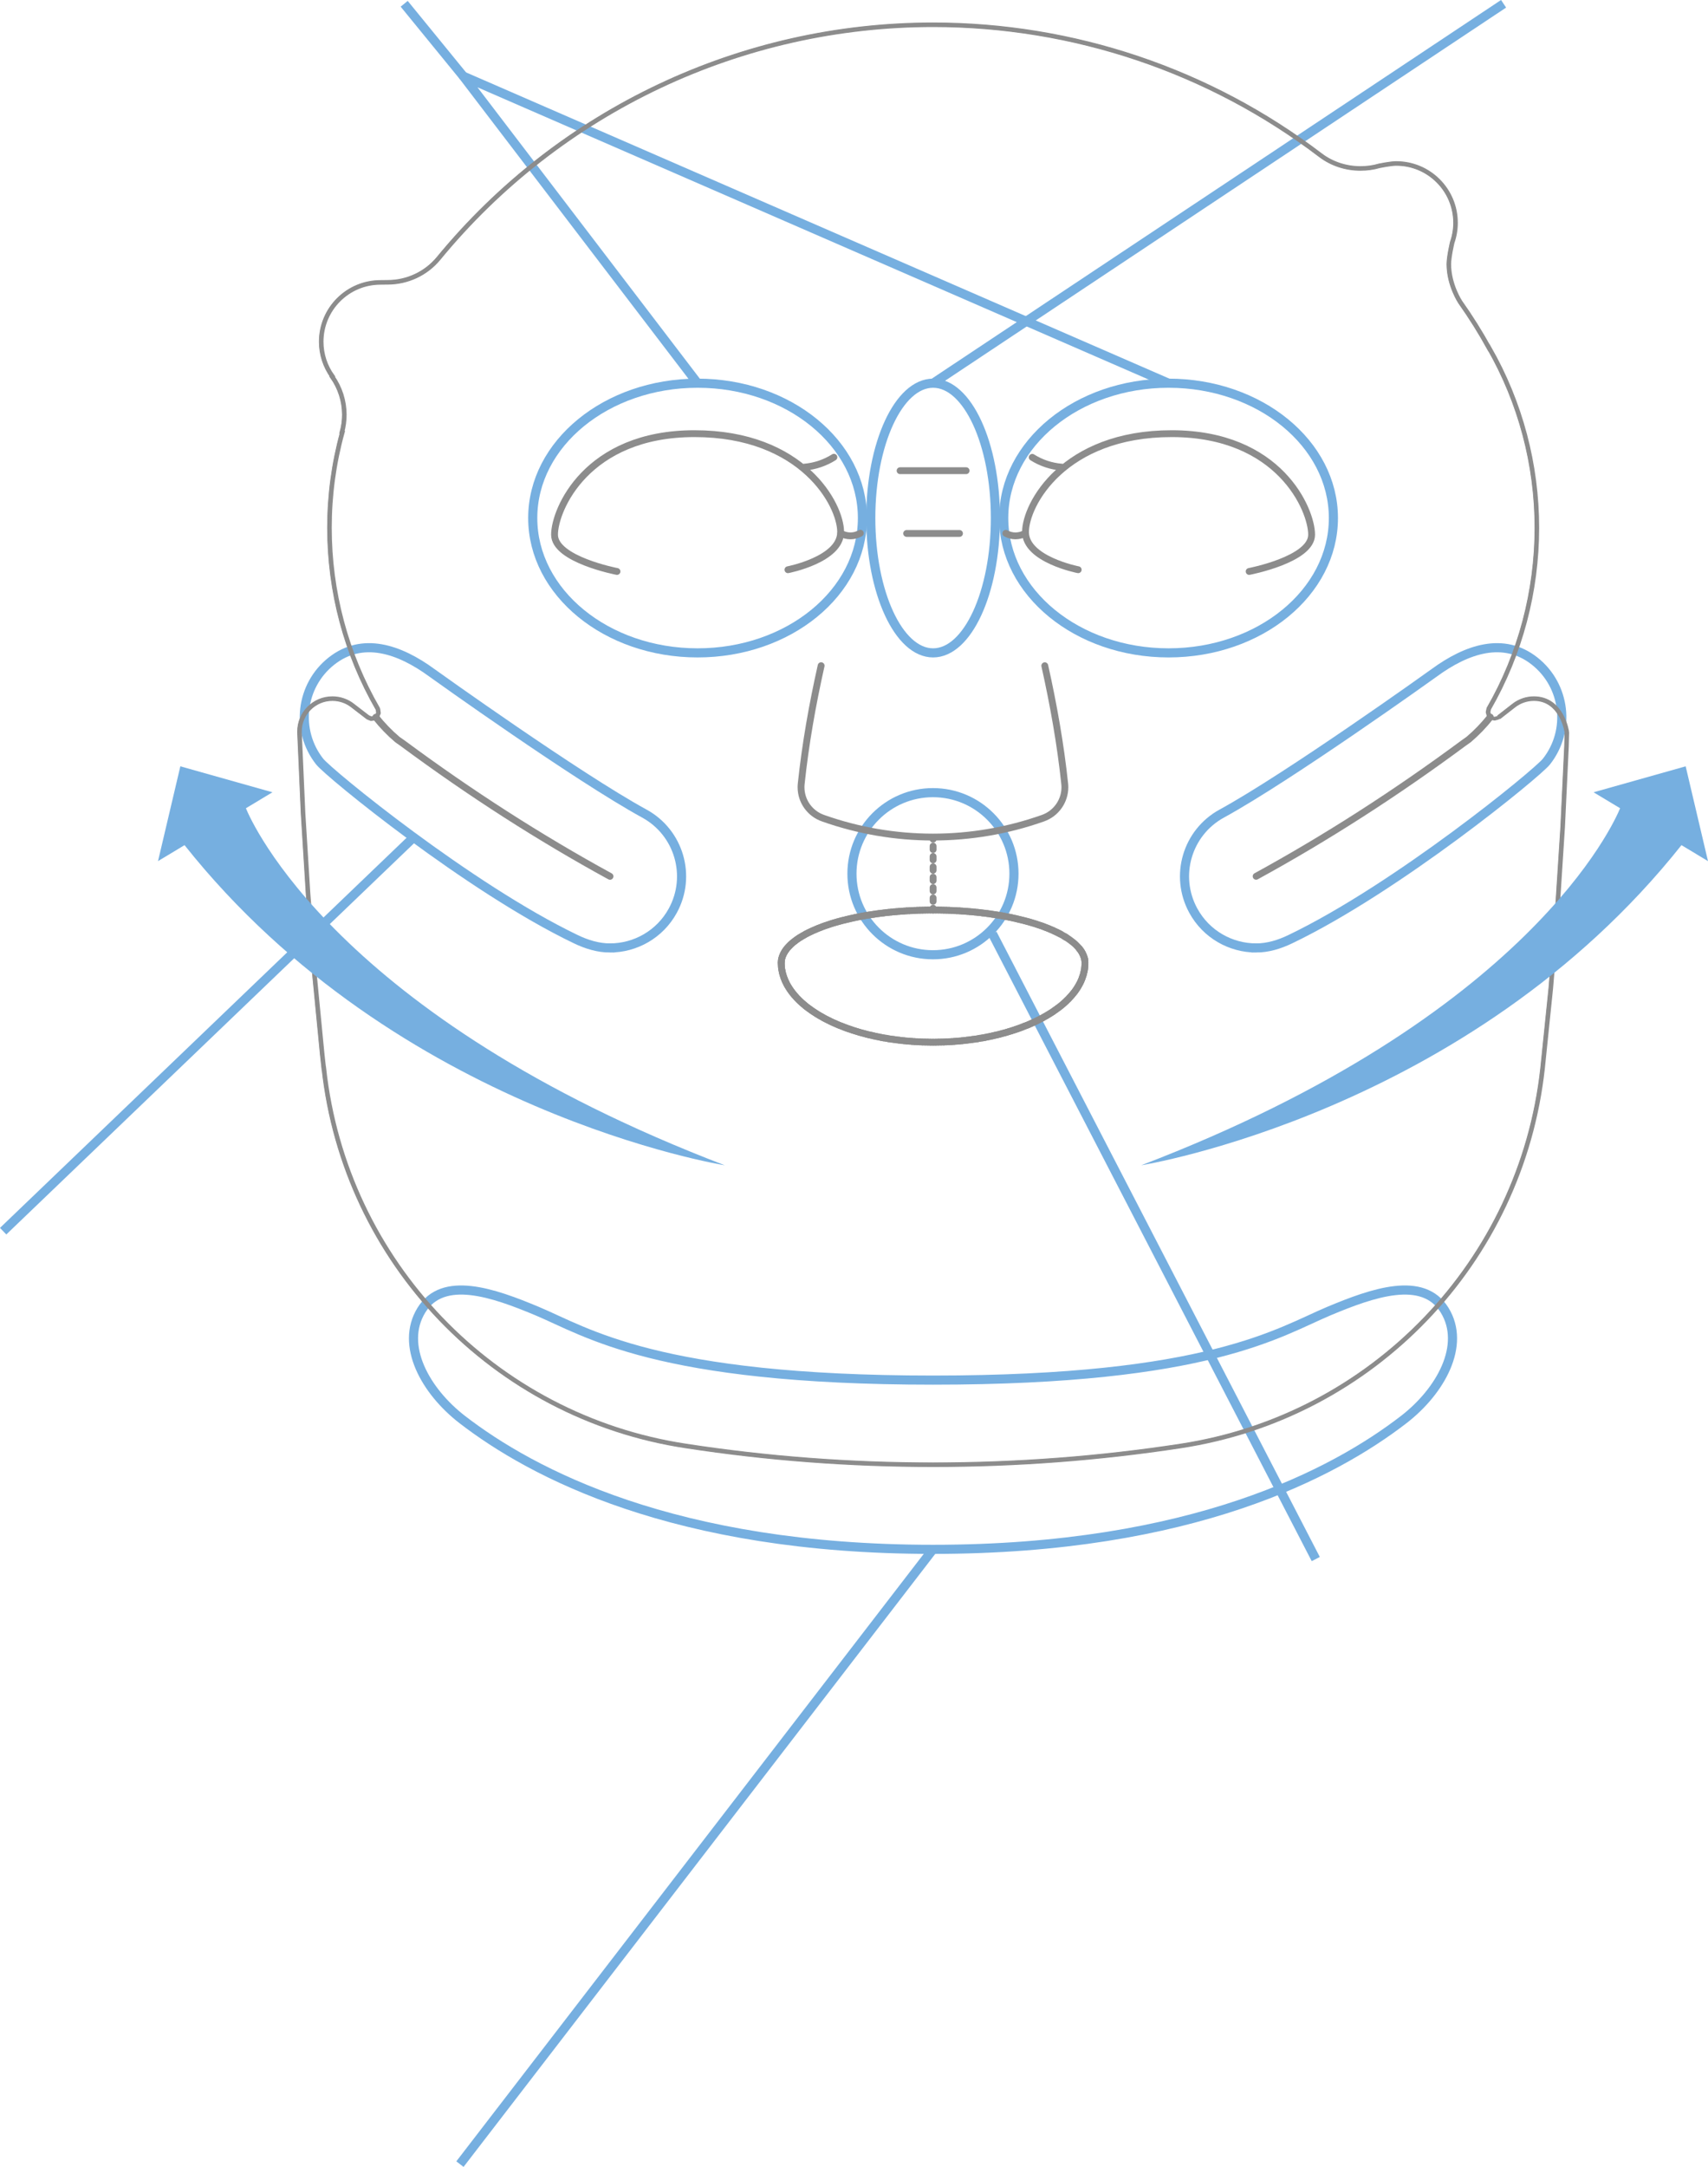<?xml version="1.0" encoding="UTF-8"?>
<svg id="_レイヤー_2" data-name="レイヤー 2" xmlns="http://www.w3.org/2000/svg" viewBox="0 0 374.66 475.05">
  <defs>
    <style>
      .cls-1, .cls-2, .cls-3, .cls-4, .cls-5, .cls-6 {
        fill: none;
      }

      .cls-1, .cls-3 {
        stroke-miterlimit: 10;
      }

      .cls-1, .cls-5 {
        stroke: #76afe0;
        stroke-width: 2px;
      }

      .cls-2 {
        stroke-dasharray: 0 0 .76 1.51;
      }

      .cls-2, .cls-3, .cls-4, .cls-6 {
        stroke: #8c8c8c;
      }

      .cls-2, .cls-4, .cls-5, .cls-6 {
        stroke-linejoin: round;
      }

      .cls-2, .cls-4, .cls-6 {
        stroke-linecap: round;
      }

      .cls-2, .cls-6 {
        stroke-width: 1.5px;
      }

      .cls-4 {
        stroke-width: .81px;
      }

      .cls-7 {
        fill: #76afe0;
        stroke-width: 0px;
      }
    </style>
  </defs>
  <g id="txt">
    <polyline class="cls-5" points="256.33 84.02 101.61 16.69 153.02 84.02"/>
    <line class="cls-1" x1="329.82" y1=".83" x2="204.68" y2="84.02"/>
    <line class="cls-1" x1="288.62" y1="341.79" x2="217.7" y2="204.7"/>
    <line class="cls-1" x1="101.61" y1="16.69" x2="88.66" y2=".83"/>
    <line class="cls-1" x1="90.72" y1="183.58" x2=".69" y2="269.91"/>
    <line class="cls-1" x1="204.66" y1="339.66" x2="100.89" y2="474.44"/>
    <g>
      <path class="cls-1" d="M133.8,207.82c-2.54,0-5.06-.75-7.51-1.93-23.43-11.24-54.08-36.3-56.16-38.92-5.37-6.8-4.22-16.67,2.58-22.04,6.8-5.37,14.86-2.68,22.04,2.58.84.61,31.86,22.8,46.59,30.85,7.61,4.16,10.4,13.69,6.24,21.29-2.85,5.21-8.23,8.17-13.78,8.17Z"/>
      <path class="cls-1" d="M275.54,207.82c2.54,0,5.06-.75,7.51-1.93,23.43-11.24,54.08-36.3,56.16-38.92,5.37-6.8,4.22-16.67-2.58-22.04-6.8-5.37-14.86-2.68-22.04,2.58-.84.61-31.86,22.8-46.59,30.85-7.61,4.16-10.4,13.69-6.24,21.29,2.85,5.21,8.23,8.17,13.78,8.17Z"/>
      <path class="cls-1" d="M316.88,287.22c-4.74-7.69-15.81-3.79-25.31.18-10.97,4.58-26.16,15.16-86.91,15.16s-75.94-10.58-86.91-15.16c-9.5-3.97-20.58-7.87-25.31-.18-4.74,7.69.88,17.76,8.99,24.01,15.11,11.64,46.37,28.43,103.23,28.43h0c56.86,0,88.12-16.79,103.23-28.43,8.11-6.25,13.73-16.32,8.99-24.01Z"/>
      <circle class="cls-1" cx="204.65" cy="191.54" r="17.77"/>
      <ellipse class="cls-1" cx="153.02" cy="113.57" rx="36.16" ry="29.56"/>
      <ellipse class="cls-1" cx="204.68" cy="113.57" rx="13.67" ry="29.56"/>
      <ellipse class="cls-1" cx="256.33" cy="113.57" rx="36.16" ry="29.56"/>
      <g>
        <g>
          <path class="cls-6" d="M180.12,145.94c-1.94,8.64-3.45,17.24-4.36,25.8-.03.26-.05.55-.05.84,0,3.07,1.95,5.8,4.86,6.8,7.72,2.73,15.86,4.13,24.08,4.13s16.4-1.4,24.15-4.15h0c2.87-1.02,4.79-3.74,4.79-6.78,0-.29-.02-.57-.05-.83-.91-8.56-2.43-17.16-4.36-25.8"/>
          <g>
            <line class="cls-6" x1="204.68" y1="199.51" x2="204.68" y2="199.11"/>
            <line class="cls-2" x1="204.68" y1="197.6" x2="204.68" y2="184.74"/>
            <line class="cls-6" x1="204.68" y1="183.98" x2="204.68" y2="183.58"/>
          </g>
          <line class="cls-6" x1="198.88" y1="116.95" x2="210.47" y2="116.95"/>
          <line class="cls-6" x1="211.92" y1="103.19" x2="197.44" y2="103.19"/>
          <line class="cls-6" x1="171.37" y1="211.1" x2="171.38" y2="211.4"/>
          <line class="cls-6" x1="171.38" y1="211.4" x2="171.4" y2="211.71"/>
          <line class="cls-6" x1="171.4" y1="211.71" x2="171.41" y2="212.01"/>
          <line class="cls-6" x1="171.41" y1="212.01" x2="171.45" y2="212.31"/>
          <line class="cls-6" x1="171.45" y1="212.31" x2="171.5" y2="212.62"/>
          <line class="cls-6" x1="171.5" y1="212.62" x2="171.56" y2="212.91"/>
          <line class="cls-6" x1="171.56" y1="212.91" x2="171.62" y2="213.21"/>
          <line class="cls-6" x1="171.62" y1="213.21" x2="171.7" y2="213.52"/>
          <line class="cls-6" x1="171.7" y1="213.52" x2="171.79" y2="213.82"/>
          <line class="cls-6" x1="171.79" y1="213.82" x2="171.88" y2="214.11"/>
          <line class="cls-6" x1="171.88" y1="214.11" x2="171.99" y2="214.41"/>
          <line class="cls-6" x1="171.99" y1="214.41" x2="172.11" y2="214.71"/>
          <line class="cls-6" x1="172.11" y1="214.71" x2="172.22" y2="215.01"/>
          <line class="cls-6" x1="172.22" y1="215.01" x2="172.37" y2="215.3"/>
          <line class="cls-6" x1="172.37" y1="215.3" x2="172.51" y2="215.6"/>
          <line class="cls-6" x1="172.51" y1="215.6" x2="172.66" y2="215.89"/>
          <line class="cls-6" x1="172.66" y1="215.89" x2="172.83" y2="216.18"/>
          <line class="cls-6" x1="172.83" y1="216.18" x2="173.01" y2="216.47"/>
          <line class="cls-6" x1="173.01" y1="216.47" x2="173.19" y2="216.76"/>
          <line class="cls-6" x1="173.19" y1="216.76" x2="173.38" y2="217.04"/>
          <line class="cls-6" x1="173.38" y1="217.04" x2="173.59" y2="217.33"/>
          <line class="cls-6" x1="173.59" y1="217.33" x2="173.8" y2="217.61"/>
          <line class="cls-6" x1="173.8" y1="217.61" x2="174.02" y2="217.89"/>
          <line class="cls-6" x1="174.02" y1="217.89" x2="174.25" y2="218.17"/>
          <line class="cls-6" x1="174.25" y1="218.17" x2="174.5" y2="218.44"/>
          <line class="cls-6" x1="174.5" y1="218.44" x2="174.74" y2="218.72"/>
          <line class="cls-6" x1="174.74" y1="218.72" x2="175" y2="218.99"/>
          <line class="cls-6" x1="175" y1="218.99" x2="175.26" y2="219.25"/>
          <line class="cls-6" x1="175.26" y1="219.25" x2="175.55" y2="219.53"/>
          <line class="cls-6" x1="175.55" y1="219.53" x2="175.83" y2="219.79"/>
          <line class="cls-6" x1="175.83" y1="219.79" x2="176.13" y2="220.05"/>
          <line class="cls-6" x1="176.13" y1="220.05" x2="176.44" y2="220.31"/>
          <line class="cls-6" x1="176.44" y1="220.31" x2="176.74" y2="220.57"/>
          <line class="cls-6" x1="176.74" y1="220.57" x2="177.06" y2="220.82"/>
          <line class="cls-6" x1="177.06" y1="220.82" x2="177.39" y2="221.06"/>
          <line class="cls-6" x1="177.39" y1="221.06" x2="177.74" y2="221.31"/>
          <line class="cls-6" x1="177.74" y1="221.31" x2="178.07" y2="221.55"/>
          <line class="cls-6" x1="178.07" y1="221.55" x2="178.44" y2="221.8"/>
          <line class="cls-6" x1="178.44" y1="221.8" x2="178.8" y2="222.03"/>
          <line class="cls-6" x1="178.8" y1="222.03" x2="179.16" y2="222.27"/>
          <line class="cls-6" x1="179.16" y1="222.27" x2="179.54" y2="222.5"/>
          <line class="cls-6" x1="179.54" y1="222.5" x2="179.93" y2="222.73"/>
          <line class="cls-6" x1="179.93" y1="222.73" x2="180.32" y2="222.94"/>
          <line class="cls-6" x1="180.32" y1="222.94" x2="180.72" y2="223.18"/>
          <line class="cls-6" x1="180.72" y1="223.18" x2="181.13" y2="223.39"/>
          <line class="cls-6" x1="181.13" y1="223.39" x2="181.55" y2="223.6"/>
          <line class="cls-6" x1="181.55" y1="223.6" x2="181.97" y2="223.81"/>
          <line class="cls-6" x1="181.97" y1="223.81" x2="182.39" y2="224.02"/>
          <line class="cls-6" x1="182.39" y1="224.02" x2="182.82" y2="224.22"/>
          <line class="cls-6" x1="182.82" y1="224.22" x2="183.27" y2="224.41"/>
          <line class="cls-6" x1="183.27" y1="224.41" x2="183.72" y2="224.61"/>
          <line class="cls-6" x1="183.72" y1="224.61" x2="184.17" y2="224.8"/>
          <line class="cls-6" x1="184.17" y1="224.8" x2="184.63" y2="224.97"/>
          <line class="cls-6" x1="184.63" y1="224.97" x2="185.1" y2="225.16"/>
          <line class="cls-6" x1="185.1" y1="225.16" x2="185.58" y2="225.34"/>
          <line class="cls-6" x1="185.58" y1="225.34" x2="186.05" y2="225.51"/>
          <line class="cls-6" x1="186.05" y1="225.51" x2="186.55" y2="225.67"/>
          <line class="cls-6" x1="186.55" y1="225.67" x2="187.02" y2="225.84"/>
          <line class="cls-6" x1="187.02" y1="225.84" x2="187.53" y2="226"/>
          <line class="cls-6" x1="187.53" y1="226" x2="188.02" y2="226.15"/>
          <line class="cls-6" x1="188.02" y1="226.15" x2="188.53" y2="226.31"/>
          <line class="cls-6" x1="188.53" y1="226.31" x2="189.04" y2="226.45"/>
          <line class="cls-6" x1="189.04" y1="226.45" x2="189.56" y2="226.58"/>
          <line class="cls-6" x1="189.56" y1="226.58" x2="190.08" y2="226.73"/>
          <line class="cls-6" x1="190.08" y1="226.73" x2="190.6" y2="226.86"/>
          <line class="cls-6" x1="190.6" y1="226.86" x2="191.14" y2="226.97"/>
          <line class="cls-6" x1="191.14" y1="226.97" x2="191.67" y2="227.1"/>
          <line class="cls-6" x1="191.67" y1="227.1" x2="192.21" y2="227.22"/>
          <line class="cls-6" x1="192.21" y1="227.22" x2="192.75" y2="227.32"/>
          <line class="cls-6" x1="192.75" y1="227.32" x2="193.3" y2="227.44"/>
          <line class="cls-6" x1="193.3" y1="227.44" x2="193.83" y2="227.54"/>
          <line class="cls-6" x1="193.83" y1="227.54" x2="194.4" y2="227.62"/>
          <line class="cls-6" x1="194.4" y1="227.62" x2="194.94" y2="227.73"/>
          <line class="cls-6" x1="194.94" y1="227.73" x2="195.5" y2="227.81"/>
          <line class="cls-6" x1="195.5" y1="227.81" x2="196.06" y2="227.88"/>
          <line class="cls-6" x1="196.06" y1="227.88" x2="196.63" y2="227.96"/>
          <line class="cls-6" x1="196.63" y1="227.96" x2="197.19" y2="228.03"/>
          <line class="cls-6" x1="197.19" y1="228.03" x2="197.76" y2="228.1"/>
          <line class="cls-6" x1="197.76" y1="228.1" x2="198.32" y2="228.16"/>
          <line class="cls-6" x1="198.32" y1="228.16" x2="198.9" y2="228.22"/>
          <line class="cls-6" x1="198.9" y1="228.22" x2="199.47" y2="228.26"/>
          <line class="cls-6" x1="199.47" y1="228.26" x2="200.05" y2="228.31"/>
          <line class="cls-6" x1="200.05" y1="228.31" x2="200.62" y2="228.35"/>
          <line class="cls-6" x1="200.62" y1="228.35" x2="201.2" y2="228.38"/>
          <line class="cls-6" x1="201.2" y1="228.38" x2="201.78" y2="228.41"/>
          <line class="cls-6" x1="201.78" y1="228.41" x2="202.36" y2="228.44"/>
          <line class="cls-6" x1="202.36" y1="228.44" x2="202.94" y2="228.45"/>
          <line class="cls-6" x1="202.94" y1="228.45" x2="203.52" y2="228.46"/>
          <line class="cls-6" x1="203.52" y1="228.46" x2="204.1" y2="228.48"/>
          <line class="cls-6" x1="204.1" y1="228.48" x2="204.68" y2="228.48"/>
          <line class="cls-6" x1="204.68" y1="228.48" x2="205.26" y2="228.48"/>
          <line class="cls-6" x1="205.26" y1="228.48" x2="205.85" y2="228.46"/>
          <line class="cls-6" x1="205.85" y1="228.46" x2="206.43" y2="228.45"/>
          <line class="cls-6" x1="206.43" y1="228.45" x2="207.01" y2="228.44"/>
          <line class="cls-6" x1="207.01" y1="228.44" x2="207.59" y2="228.41"/>
          <line class="cls-6" x1="207.59" y1="228.41" x2="208.17" y2="228.38"/>
          <line class="cls-6" x1="208.17" y1="228.38" x2="208.75" y2="228.35"/>
          <line class="cls-6" x1="208.75" y1="228.35" x2="209.32" y2="228.31"/>
          <line class="cls-6" x1="209.32" y1="228.31" x2="209.89" y2="228.26"/>
          <line class="cls-6" x1="209.89" y1="228.26" x2="210.47" y2="228.22"/>
          <line class="cls-6" x1="210.47" y1="228.22" x2="211.04" y2="228.16"/>
          <line class="cls-6" x1="211.04" y1="228.16" x2="211.6" y2="228.1"/>
          <line class="cls-6" x1="211.6" y1="228.1" x2="212.18" y2="228.03"/>
          <line class="cls-6" x1="212.18" y1="228.03" x2="212.74" y2="227.96"/>
          <line class="cls-6" x1="212.74" y1="227.96" x2="213.31" y2="227.88"/>
          <line class="cls-6" x1="213.31" y1="227.88" x2="213.86" y2="227.81"/>
          <line class="cls-6" x1="213.86" y1="227.81" x2="214.43" y2="227.73"/>
          <line class="cls-6" x1="214.43" y1="227.73" x2="214.97" y2="227.62"/>
          <line class="cls-6" x1="214.97" y1="227.62" x2="215.53" y2="227.54"/>
          <line class="cls-6" x1="215.53" y1="227.54" x2="216.08" y2="227.44"/>
          <line class="cls-6" x1="216.08" y1="227.44" x2="216.63" y2="227.32"/>
          <line class="cls-6" x1="216.63" y1="227.32" x2="217.16" y2="227.22"/>
          <line class="cls-6" x1="217.16" y1="227.22" x2="217.7" y2="227.1"/>
          <line class="cls-6" x1="217.7" y1="227.1" x2="218.24" y2="226.97"/>
          <line class="cls-6" x1="218.24" y1="226.97" x2="218.76" y2="226.86"/>
          <line class="cls-6" x1="218.76" y1="226.86" x2="219.29" y2="226.73"/>
          <line class="cls-6" x1="219.29" y1="226.73" x2="219.8" y2="226.58"/>
          <line class="cls-6" x1="219.8" y1="226.58" x2="220.32" y2="226.45"/>
          <line class="cls-6" x1="220.32" y1="226.45" x2="220.83" y2="226.31"/>
          <line class="cls-6" x1="220.83" y1="226.31" x2="221.33" y2="226.15"/>
          <line class="cls-6" x1="221.33" y1="226.15" x2="221.84" y2="226"/>
          <line class="cls-6" x1="221.84" y1="226" x2="222.33" y2="225.84"/>
          <line class="cls-6" x1="222.33" y1="225.84" x2="222.83" y2="225.67"/>
          <line class="cls-6" x1="222.83" y1="225.67" x2="223.3" y2="225.51"/>
          <line class="cls-6" x1="223.3" y1="225.51" x2="223.78" y2="225.34"/>
          <line class="cls-6" x1="223.78" y1="225.34" x2="224.26" y2="225.16"/>
          <line class="cls-6" x1="224.26" y1="225.16" x2="224.72" y2="224.97"/>
          <line class="cls-6" x1="224.72" y1="224.97" x2="225.19" y2="224.8"/>
          <line class="cls-6" x1="225.19" y1="224.8" x2="225.65" y2="224.61"/>
          <line class="cls-6" x1="225.65" y1="224.61" x2="226.1" y2="224.41"/>
          <line class="cls-6" x1="226.1" y1="224.41" x2="226.53" y2="224.22"/>
          <line class="cls-6" x1="226.53" y1="224.22" x2="226.97" y2="224.02"/>
          <line class="cls-6" x1="226.97" y1="224.02" x2="227.4" y2="223.81"/>
          <line class="cls-6" x1="227.4" y1="223.81" x2="227.82" y2="223.6"/>
          <line class="cls-6" x1="227.82" y1="223.6" x2="228.24" y2="223.39"/>
          <line class="cls-6" x1="228.24" y1="223.39" x2="228.65" y2="223.18"/>
          <line class="cls-6" x1="228.65" y1="223.18" x2="229.04" y2="222.94"/>
          <line class="cls-6" x1="229.04" y1="222.94" x2="229.44" y2="222.73"/>
          <line class="cls-6" x1="229.44" y1="222.73" x2="229.82" y2="222.5"/>
          <line class="cls-6" x1="229.82" y1="222.5" x2="230.2" y2="222.27"/>
          <line class="cls-6" x1="230.2" y1="222.27" x2="230.58" y2="222.03"/>
          <line class="cls-6" x1="230.58" y1="222.03" x2="230.94" y2="221.8"/>
          <line class="cls-6" x1="230.94" y1="221.8" x2="231.28" y2="221.55"/>
          <line class="cls-6" x1="231.28" y1="221.55" x2="231.63" y2="221.31"/>
          <line class="cls-6" x1="231.63" y1="221.31" x2="231.97" y2="221.06"/>
          <line class="cls-6" x1="231.97" y1="221.06" x2="232.3" y2="220.82"/>
          <line class="cls-6" x1="232.3" y1="220.82" x2="232.62" y2="220.57"/>
          <line class="cls-6" x1="232.62" y1="220.57" x2="232.94" y2="220.31"/>
          <line class="cls-6" x1="232.94" y1="220.31" x2="233.24" y2="220.05"/>
          <line class="cls-6" x1="233.24" y1="220.05" x2="233.53" y2="219.79"/>
          <line class="cls-6" x1="233.53" y1="219.79" x2="233.82" y2="219.53"/>
          <line class="cls-6" x1="233.82" y1="219.53" x2="234.09" y2="219.25"/>
          <line class="cls-6" x1="234.09" y1="219.25" x2="234.37" y2="218.99"/>
          <line class="cls-6" x1="234.37" y1="218.99" x2="234.61" y2="218.72"/>
          <line class="cls-6" x1="234.61" y1="218.72" x2="234.87" y2="218.44"/>
          <line class="cls-6" x1="234.87" y1="218.44" x2="235.11" y2="218.17"/>
          <line class="cls-6" x1="235.11" y1="218.17" x2="235.34" y2="217.89"/>
          <line class="cls-6" x1="235.34" y1="217.89" x2="235.57" y2="217.61"/>
          <line class="cls-6" x1="235.57" y1="217.61" x2="235.79" y2="217.33"/>
          <line class="cls-6" x1="235.79" y1="217.33" x2="235.99" y2="217.04"/>
          <line class="cls-6" x1="235.99" y1="217.04" x2="236.18" y2="216.76"/>
          <line class="cls-6" x1="236.18" y1="216.76" x2="236.37" y2="216.47"/>
          <line class="cls-6" x1="236.37" y1="216.47" x2="236.54" y2="216.18"/>
          <line class="cls-6" x1="236.54" y1="216.18" x2="236.7" y2="215.89"/>
          <line class="cls-6" x1="236.7" y1="215.89" x2="236.86" y2="215.6"/>
          <line class="cls-6" x1="236.86" y1="215.6" x2="237.01" y2="215.3"/>
          <line class="cls-6" x1="237.01" y1="215.3" x2="237.14" y2="215.01"/>
          <line class="cls-6" x1="237.14" y1="215.01" x2="237.27" y2="214.71"/>
          <line class="cls-6" x1="237.27" y1="214.71" x2="237.38" y2="214.41"/>
          <line class="cls-6" x1="237.38" y1="214.41" x2="237.48" y2="214.11"/>
          <line class="cls-6" x1="237.48" y1="214.11" x2="237.58" y2="213.82"/>
          <line class="cls-6" x1="237.58" y1="213.82" x2="237.67" y2="213.52"/>
          <line class="cls-6" x1="237.67" y1="213.52" x2="237.74" y2="213.21"/>
          <line class="cls-6" x1="237.74" y1="213.21" x2="237.81" y2="212.91"/>
          <line class="cls-6" x1="237.81" y1="212.91" x2="237.88" y2="212.62"/>
          <line class="cls-6" x1="237.88" y1="212.62" x2="237.92" y2="212.31"/>
          <line class="cls-6" x1="237.92" y1="212.31" x2="237.94" y2="212.01"/>
          <line class="cls-6" x1="237.94" y1="212.01" x2="237.97" y2="211.71"/>
          <line class="cls-6" x1="237.97" y1="211.71" x2="237.99" y2="211.4"/>
          <line class="cls-6" x1="237.99" y1="211.4" x2="237.99" y2="211.1"/>
          <line class="cls-6" x1="237.99" y1="211.1" x2="237.99" y2="211.1"/>
          <line class="cls-6" x1="237.99" y1="211.1" x2="237.99" y2="210.9"/>
          <line class="cls-6" x1="237.99" y1="210.9" x2="237.97" y2="210.69"/>
          <line class="cls-6" x1="237.97" y1="210.69" x2="237.94" y2="210.49"/>
          <line class="cls-6" x1="237.94" y1="210.49" x2="237.92" y2="210.29"/>
          <line class="cls-6" x1="237.92" y1="210.29" x2="237.88" y2="210.08"/>
          <line class="cls-6" x1="237.88" y1="210.08" x2="237.81" y2="209.88"/>
          <line class="cls-6" x1="237.81" y1="209.88" x2="237.74" y2="209.69"/>
          <line class="cls-6" x1="237.74" y1="209.69" x2="237.67" y2="209.49"/>
          <line class="cls-6" x1="237.67" y1="209.49" x2="237.58" y2="209.29"/>
          <line class="cls-6" x1="237.58" y1="209.29" x2="237.48" y2="209.08"/>
          <line class="cls-6" x1="237.48" y1="209.08" x2="237.38" y2="208.88"/>
          <line class="cls-6" x1="237.38" y1="208.88" x2="237.27" y2="208.69"/>
          <line class="cls-6" x1="237.27" y1="208.69" x2="237.14" y2="208.49"/>
          <line class="cls-6" x1="237.14" y1="208.49" x2="237.01" y2="208.29"/>
          <line class="cls-6" x1="237.01" y1="208.29" x2="236.86" y2="208.1"/>
          <line class="cls-6" x1="236.86" y1="208.1" x2="236.7" y2="207.9"/>
          <line class="cls-6" x1="233.82" y1="205.48" x2="233.53" y2="205.31"/>
          <polyline class="cls-6" points="236.7 207.9 236.54 207.71 236.37 207.52 236.18 207.33 235.99 207.13 235.79 206.94 235.57 206.75 235.34 206.56 235.11 206.39 234.87 206.2 234.61 206.01 234.37 205.84 234.09 205.65 233.82 205.48 233.53 205.31 233.24 205.13 232.94 204.96 232.62 204.78"/>
          <line class="cls-6" x1="232.62" y1="204.78" x2="232.3" y2="204.62"/>
          <line class="cls-6" x1="232.3" y1="204.62" x2="231.97" y2="204.45"/>
          <line class="cls-6" x1="231.97" y1="204.45" x2="231.63" y2="204.29"/>
          <line class="cls-6" x1="231.63" y1="204.29" x2="231.28" y2="204.13"/>
          <line class="cls-6" x1="231.28" y1="204.13" x2="230.94" y2="203.96"/>
          <line class="cls-6" x1="230.94" y1="203.96" x2="230.58" y2="203.81"/>
          <line class="cls-6" x1="230.58" y1="203.81" x2="230.2" y2="203.65"/>
          <line class="cls-6" x1="230.2" y1="203.65" x2="229.82" y2="203.49"/>
          <line class="cls-6" x1="229.82" y1="203.49" x2="229.44" y2="203.35"/>
          <line class="cls-6" x1="229.44" y1="203.35" x2="229.04" y2="203.19"/>
          <line class="cls-6" x1="229.04" y1="203.19" x2="228.65" y2="203.04"/>
          <line class="cls-6" x1="228.65" y1="203.04" x2="228.24" y2="202.9"/>
          <line class="cls-6" x1="228.24" y1="202.9" x2="227.82" y2="202.77"/>
          <line class="cls-6" x1="227.82" y1="202.77" x2="227.4" y2="202.62"/>
          <line class="cls-6" x1="227.4" y1="202.62" x2="226.97" y2="202.48"/>
          <line class="cls-6" x1="226.97" y1="202.48" x2="226.53" y2="202.35"/>
          <line class="cls-6" x1="226.53" y1="202.35" x2="226.1" y2="202.22"/>
          <line class="cls-6" x1="226.1" y1="202.22" x2="225.65" y2="202.09"/>
          <line class="cls-6" x1="225.65" y1="202.09" x2="225.19" y2="201.97"/>
          <line class="cls-6" x1="225.19" y1="201.97" x2="224.72" y2="201.84"/>
          <line class="cls-6" x1="224.72" y1="201.84" x2="224.26" y2="201.73"/>
          <line class="cls-6" x1="224.26" y1="201.73" x2="223.78" y2="201.61"/>
          <line class="cls-6" x1="223.78" y1="201.61" x2="223.3" y2="201.5"/>
          <line class="cls-6" x1="223.3" y1="201.5" x2="222.83" y2="201.38"/>
          <line class="cls-6" x1="222.83" y1="201.38" x2="222.33" y2="201.28"/>
          <line class="cls-6" x1="222.33" y1="201.28" x2="221.84" y2="201.16"/>
          <line class="cls-6" x1="221.84" y1="201.16" x2="221.33" y2="201.06"/>
          <line class="cls-6" x1="221.33" y1="201.06" x2="220.83" y2="200.96"/>
          <line class="cls-6" x1="220.83" y1="200.96" x2="220.32" y2="200.87"/>
          <line class="cls-6" x1="220.32" y1="200.87" x2="219.8" y2="200.77"/>
          <line class="cls-6" x1="219.8" y1="200.77" x2="219.29" y2="200.68"/>
          <line class="cls-6" x1="219.29" y1="200.68" x2="218.76" y2="200.6"/>
          <line class="cls-6" x1="218.76" y1="200.6" x2="218.24" y2="200.51"/>
          <line class="cls-6" x1="218.24" y1="200.51" x2="217.7" y2="200.44"/>
          <line class="cls-6" x1="217.7" y1="200.44" x2="217.16" y2="200.35"/>
          <line class="cls-6" x1="217.16" y1="200.35" x2="216.63" y2="200.28"/>
          <line class="cls-6" x1="216.63" y1="200.28" x2="216.08" y2="200.21"/>
          <line class="cls-6" x1="216.08" y1="200.21" x2="215.53" y2="200.15"/>
          <line class="cls-6" x1="215.53" y1="200.15" x2="214.97" y2="200.07"/>
          <line class="cls-6" x1="214.97" y1="200.07" x2="214.43" y2="200.02"/>
          <line class="cls-6" x1="214.43" y1="200.02" x2="213.86" y2="199.96"/>
          <line class="cls-6" x1="213.86" y1="199.96" x2="213.31" y2="199.9"/>
          <line class="cls-6" x1="213.31" y1="199.9" x2="212.74" y2="199.86"/>
          <line class="cls-6" x1="212.74" y1="199.86" x2="212.18" y2="199.81"/>
          <line class="cls-6" x1="212.18" y1="199.81" x2="211.6" y2="199.76"/>
          <line class="cls-6" x1="211.6" y1="199.76" x2="211.04" y2="199.73"/>
          <line class="cls-6" x1="211.04" y1="199.73" x2="210.47" y2="199.68"/>
          <line class="cls-6" x1="210.47" y1="199.68" x2="209.89" y2="199.66"/>
          <line class="cls-6" x1="209.89" y1="199.66" x2="209.32" y2="199.63"/>
          <line class="cls-6" x1="209.32" y1="199.63" x2="208.75" y2="199.6"/>
          <line class="cls-6" x1="208.75" y1="199.6" x2="208.17" y2="199.57"/>
          <line class="cls-6" x1="208.17" y1="199.57" x2="207.59" y2="199.55"/>
          <line class="cls-6" x1="207.59" y1="199.55" x2="207.01" y2="199.54"/>
          <line class="cls-6" x1="207.01" y1="199.54" x2="206.43" y2="199.52"/>
          <line class="cls-6" x1="206.43" y1="199.52" x2="205.85" y2="199.51"/>
          <line class="cls-6" x1="205.85" y1="199.51" x2="205.26" y2="199.51"/>
          <line class="cls-6" x1="205.26" y1="199.51" x2="204.68" y2="199.51"/>
          <line class="cls-6" x1="204.68" y1="199.51" x2="204.1" y2="199.51"/>
          <line class="cls-6" x1="204.1" y1="199.51" x2="203.52" y2="199.51"/>
          <line class="cls-6" x1="203.52" y1="199.51" x2="202.94" y2="199.52"/>
          <line class="cls-6" x1="202.94" y1="199.52" x2="202.36" y2="199.54"/>
          <line class="cls-6" x1="202.36" y1="199.54" x2="201.78" y2="199.55"/>
          <line class="cls-6" x1="201.78" y1="199.55" x2="201.2" y2="199.57"/>
          <line class="cls-6" x1="201.2" y1="199.57" x2="200.62" y2="199.6"/>
          <line class="cls-6" x1="200.62" y1="199.6" x2="200.05" y2="199.63"/>
          <line class="cls-6" x1="200.05" y1="199.63" x2="199.47" y2="199.66"/>
          <line class="cls-6" x1="199.47" y1="199.66" x2="198.9" y2="199.68"/>
          <line class="cls-6" x1="198.9" y1="199.68" x2="198.32" y2="199.73"/>
          <line class="cls-6" x1="198.32" y1="199.73" x2="197.76" y2="199.76"/>
          <line class="cls-6" x1="197.76" y1="199.76" x2="197.19" y2="199.81"/>
          <line class="cls-6" x1="197.19" y1="199.81" x2="196.63" y2="199.86"/>
          <line class="cls-6" x1="196.63" y1="199.86" x2="196.06" y2="199.9"/>
          <line class="cls-6" x1="196.06" y1="199.9" x2="195.5" y2="199.96"/>
          <line class="cls-6" x1="195.5" y1="199.96" x2="194.94" y2="200.02"/>
          <line class="cls-6" x1="194.94" y1="200.02" x2="194.4" y2="200.07"/>
          <line class="cls-6" x1="194.4" y1="200.07" x2="193.83" y2="200.15"/>
          <line class="cls-6" x1="193.83" y1="200.15" x2="193.3" y2="200.21"/>
          <line class="cls-6" x1="193.3" y1="200.21" x2="192.75" y2="200.28"/>
          <line class="cls-6" x1="192.75" y1="200.28" x2="192.21" y2="200.35"/>
          <line class="cls-6" x1="192.21" y1="200.35" x2="191.67" y2="200.44"/>
          <line class="cls-6" x1="191.67" y1="200.44" x2="191.14" y2="200.51"/>
          <line class="cls-6" x1="191.14" y1="200.51" x2="190.6" y2="200.6"/>
          <line class="cls-6" x1="190.6" y1="200.6" x2="190.08" y2="200.68"/>
          <line class="cls-6" x1="190.08" y1="200.68" x2="189.56" y2="200.77"/>
          <line class="cls-6" x1="189.56" y1="200.77" x2="189.04" y2="200.87"/>
          <line class="cls-6" x1="189.04" y1="200.87" x2="188.53" y2="200.96"/>
          <line class="cls-6" x1="188.53" y1="200.96" x2="188.02" y2="201.06"/>
          <line class="cls-6" x1="188.02" y1="201.06" x2="187.53" y2="201.16"/>
          <line class="cls-6" x1="187.53" y1="201.16" x2="187.02" y2="201.28"/>
          <line class="cls-6" x1="187.02" y1="201.28" x2="186.55" y2="201.38"/>
          <line class="cls-6" x1="186.55" y1="201.38" x2="186.05" y2="201.5"/>
          <line class="cls-6" x1="186.05" y1="201.5" x2="185.58" y2="201.61"/>
          <line class="cls-6" x1="185.58" y1="201.61" x2="185.1" y2="201.73"/>
          <line class="cls-6" x1="185.1" y1="201.73" x2="184.63" y2="201.84"/>
          <line class="cls-6" x1="184.63" y1="201.84" x2="184.17" y2="201.97"/>
          <line class="cls-6" x1="184.17" y1="201.97" x2="183.72" y2="202.09"/>
          <line class="cls-6" x1="183.72" y1="202.09" x2="183.27" y2="202.22"/>
          <line class="cls-6" x1="183.27" y1="202.22" x2="182.82" y2="202.35"/>
          <line class="cls-6" x1="182.82" y1="202.35" x2="182.39" y2="202.48"/>
          <line class="cls-6" x1="182.39" y1="202.48" x2="181.97" y2="202.62"/>
          <line class="cls-6" x1="181.97" y1="202.62" x2="181.55" y2="202.77"/>
          <line class="cls-6" x1="181.55" y1="202.77" x2="181.13" y2="202.9"/>
          <line class="cls-6" x1="181.13" y1="202.9" x2="180.72" y2="203.04"/>
          <line class="cls-6" x1="180.72" y1="203.04" x2="180.32" y2="203.19"/>
          <line class="cls-6" x1="180.32" y1="203.19" x2="179.93" y2="203.35"/>
          <line class="cls-6" x1="179.93" y1="203.35" x2="179.54" y2="203.49"/>
          <line class="cls-6" x1="179.54" y1="203.49" x2="179.16" y2="203.65"/>
          <line class="cls-6" x1="179.16" y1="203.65" x2="178.8" y2="203.81"/>
          <line class="cls-6" x1="178.8" y1="203.81" x2="178.44" y2="203.96"/>
          <line class="cls-6" x1="178.44" y1="203.96" x2="178.07" y2="204.13"/>
          <line class="cls-6" x1="178.07" y1="204.13" x2="177.74" y2="204.29"/>
          <line class="cls-6" x1="177.74" y1="204.29" x2="177.39" y2="204.45"/>
          <line class="cls-6" x1="177.39" y1="204.45" x2="177.06" y2="204.62"/>
          <line class="cls-6" x1="177.06" y1="204.62" x2="176.74" y2="204.78"/>
          <line class="cls-6" x1="176.74" y1="204.78" x2="176.44" y2="204.96"/>
          <line class="cls-6" x1="176.44" y1="204.96" x2="176.13" y2="205.13"/>
          <line class="cls-6" x1="176.13" y1="205.13" x2="175.83" y2="205.31"/>
          <line class="cls-6" x1="175.83" y1="205.31" x2="175.55" y2="205.48"/>
          <line class="cls-6" x1="175.55" y1="205.48" x2="175.26" y2="205.65"/>
          <line class="cls-6" x1="175.26" y1="205.65" x2="175" y2="205.84"/>
          <line class="cls-6" x1="175" y1="205.84" x2="174.74" y2="206.01"/>
          <line class="cls-6" x1="174.74" y1="206.01" x2="174.5" y2="206.2"/>
          <line class="cls-6" x1="174.5" y1="206.2" x2="174.25" y2="206.39"/>
          <line class="cls-6" x1="174.25" y1="206.39" x2="174.02" y2="206.56"/>
          <line class="cls-6" x1="174.02" y1="206.56" x2="173.8" y2="206.75"/>
          <line class="cls-6" x1="173.8" y1="206.75" x2="173.59" y2="206.94"/>
          <line class="cls-6" x1="173.59" y1="206.94" x2="173.38" y2="207.13"/>
          <line class="cls-6" x1="173.38" y1="207.13" x2="173.19" y2="207.33"/>
          <line class="cls-6" x1="173.19" y1="207.33" x2="173.01" y2="207.52"/>
          <line class="cls-6" x1="173.01" y1="207.52" x2="172.83" y2="207.71"/>
          <line class="cls-6" x1="172.83" y1="207.71" x2="172.66" y2="207.9"/>
          <line class="cls-6" x1="172.66" y1="207.9" x2="172.51" y2="208.1"/>
          <line class="cls-6" x1="172.51" y1="208.1" x2="172.37" y2="208.29"/>
          <line class="cls-6" x1="172.37" y1="208.29" x2="172.22" y2="208.49"/>
          <line class="cls-6" x1="172.22" y1="208.49" x2="172.11" y2="208.69"/>
          <line class="cls-6" x1="172.11" y1="208.69" x2="171.99" y2="208.88"/>
          <line class="cls-6" x1="171.99" y1="208.88" x2="171.88" y2="209.08"/>
          <line class="cls-6" x1="171.88" y1="209.08" x2="171.79" y2="209.29"/>
          <line class="cls-6" x1="171.79" y1="209.29" x2="171.7" y2="209.49"/>
          <line class="cls-6" x1="171.7" y1="209.49" x2="171.62" y2="209.69"/>
          <line class="cls-6" x1="171.62" y1="209.69" x2="171.56" y2="209.88"/>
          <line class="cls-6" x1="171.56" y1="209.88" x2="171.5" y2="210.08"/>
          <line class="cls-6" x1="171.5" y1="210.08" x2="171.45" y2="210.29"/>
          <line class="cls-6" x1="171.45" y1="210.29" x2="171.41" y2="210.49"/>
          <line class="cls-6" x1="171.41" y1="210.49" x2="171.4" y2="210.69"/>
          <line class="cls-6" x1="171.4" y1="210.69" x2="171.38" y2="210.9"/>
          <line class="cls-6" x1="171.38" y1="210.9" x2="171.37" y2="211.1"/>
          <path class="cls-6" d="M226.43,100.26c1.95,1.23,4.17,1.97,6.47,2.15"/>
          <path class="cls-6" d="M176.47,102.41c2.3-.2,4.51-.94,6.45-2.17"/>
          <path class="cls-6" d="M184.43,116.92c.64.37,1.38.56,2.12.56s1.51-.2,2.17-.58"/>
          <path class="cls-6" d="M220.63,116.92c.65.37,1.38.56,2.12.56s1.51-.2,2.17-.58"/>
          <path class="cls-4" d="M328.72,157.26l3.27-2.55h0c1.26-1,2.84-1.55,4.45-1.55,6.19,0,7.24,7.33,7.23,7.4h0l-.08,3.08-.84,17.67-1.14,17.66-1.46,17.64-1.81,17.61h0c-4.62,42.41-37.26,76.4-79.45,82.79h0c-17.83,2.72-35.96,4.1-54.23,4.1s-36.35-1.37-54.17-4.1h0c-42.22-6.36-74.85-40.36-79.48-82.79h-.02s-.33-2.97-.33-2.97l-1.71-17.61-1.4-17.64-1.1-17.67-.78-17.67h0c0-.08,0-.17,0-.29,0-3.98,3.23-7.21,7.21-7.21,1.63,0,3.22.54,4.49,1.56h0l3.3,2.54.7.29.74-.1.59-.45.29-.69-.1-.74-.06-.19h0c-6.95-12.03-10.59-25.72-10.59-39.67,0-7.13.95-14.17,2.82-20.93l-.08-.03c.34-1.23.52-2.51.52-3.82,0-3-.94-5.93-2.67-8.37l.05-.05c-1.59-2.21-2.45-4.86-2.45-7.59,0-7.18,5.82-13.01,13.01-13.01.28,0,1.27-.02,1.55-.02,4.33,0,8.44-1.91,11.19-5.25h0C122.83,24.21,162.64,5.43,204.65,5.43c30.72,0,60.6,10.03,84.99,28.61h0c2.51,1.9,5.6,2.89,8.74,2.89,1.41,0,2.82-.18,4.16-.58,0,0,2.45-.51,3.7-.51,7.19,0,13.01,5.82,13.01,13.01,0,1.47-.25,2.92-.73,4.3,0,0-.74,3.14-.74,4.76,0,4.56,2.49,8.3,2.49,8.3,2.32,3.28,4.43,6.64,6.32,10.07l.02-.02c6.87,11.98,10.48,25.58,10.48,39.45s-3.61,27.63-10.55,39.66l-.15.75.19.72.53.54.72.19.72-.2.16-.1Z"/>
          <path class="cls-6" d="M275.54,192.11c15.4-8.43,30.58-18.16,45.42-29.14l1.21-.86c1.73-1.47,3.31-3.11,4.73-4.9"/>
          <path class="cls-6" d="M82.44,157.24c1.42,1.79,3.01,3.44,4.74,4.9l1.21.85c14.84,10.98,30.01,20.71,45.42,29.13"/>
          <path class="cls-6" d="M135.34,125.28s-13.7-2.62-13.7-8.06,6.99-22.15,30.7-22.15,32.06,15.54,32.06,21.57-11.56,8.26-11.56,8.26"/>
          <path class="cls-6" d="M274.01,125.28s13.7-2.62,13.7-8.06c0-5.44-6.99-22.15-30.7-22.15-23.7,0-32.06,15.54-32.06,21.57,0,6.02,11.56,8.26,11.56,8.26"/>
        </g>
        <path class="cls-3" d="M328.75,157.26l3.27-2.55h0c1.26-1,2.84-1.55,4.45-1.55,6.19,0,7.24,7.33,7.23,7.4h0l-.08,3.08-.84,17.67-1.14,17.66-1.46,17.64-1.81,17.61h0c-4.62,42.41-37.26,76.4-79.45,82.79h0c-17.83,2.72-35.96,4.1-54.23,4.1s-36.35-1.37-54.17-4.1h0c-42.22-6.36-74.85-40.36-79.48-82.79h-.02s-.33-2.97-.33-2.97l-1.71-17.61-1.4-17.64-1.1-17.67-.78-17.67h0c0-.08,0-.17,0-.29,0-3.98,3.23-7.21,7.21-7.21,1.63,0,3.22.54,4.49,1.56h0l3.3,2.54.7.29.74-.1.59-.45.29-.69-.1-.74-.06-.19h0c-6.95-12.03-10.59-25.72-10.59-39.67,0-7.13.95-14.17,2.82-20.93l-.08-.03c.34-1.23.52-2.51.52-3.82,0-3-.94-5.93-2.67-8.37l.05-.05c-1.59-2.21-2.45-4.86-2.45-7.59,0-7.18,5.82-13.01,13.01-13.01.28,0,1.27-.02,1.55-.02,4.33,0,8.44-1.91,11.19-5.25h0C122.86,24.21,162.67,5.43,204.68,5.43c30.72,0,60.6,10.03,84.99,28.61h0c2.51,1.9,5.6,2.89,8.74,2.89,1.41,0,2.82-.18,4.16-.58,0,0,2.45-.51,3.7-.51,7.19,0,13.01,5.82,13.01,13.01,0,1.47-.25,2.92-.73,4.3,0,0-.74,3.14-.74,4.76,0,4.56,2.49,8.3,2.49,8.3,2.32,3.28,4.43,6.64,6.32,10.07l.02-.02c6.87,11.98,10.48,25.58,10.48,39.45s-3.61,27.63-10.55,39.66l-.15.75.19.72"/>
      </g>
      <g>
        <path class="cls-7" d="M374.66,188.79l-4.9-20.79-20.2,5.69,5.82,3.5c-1.2,2.94-19.87,45.72-105.04,78.27,0,0,71.82-11.45,118.5-70.18l5.83,3.51Z"/>
        <path class="cls-7" d="M34.66,188.79l4.9-20.79,20.2,5.69-5.82,3.5c1.2,2.94,19.87,45.72,105.04,78.27,0,0-71.82-11.45-118.5-70.18l-5.83,3.51Z"/>
      </g>
    </g>
  </g>
</svg>